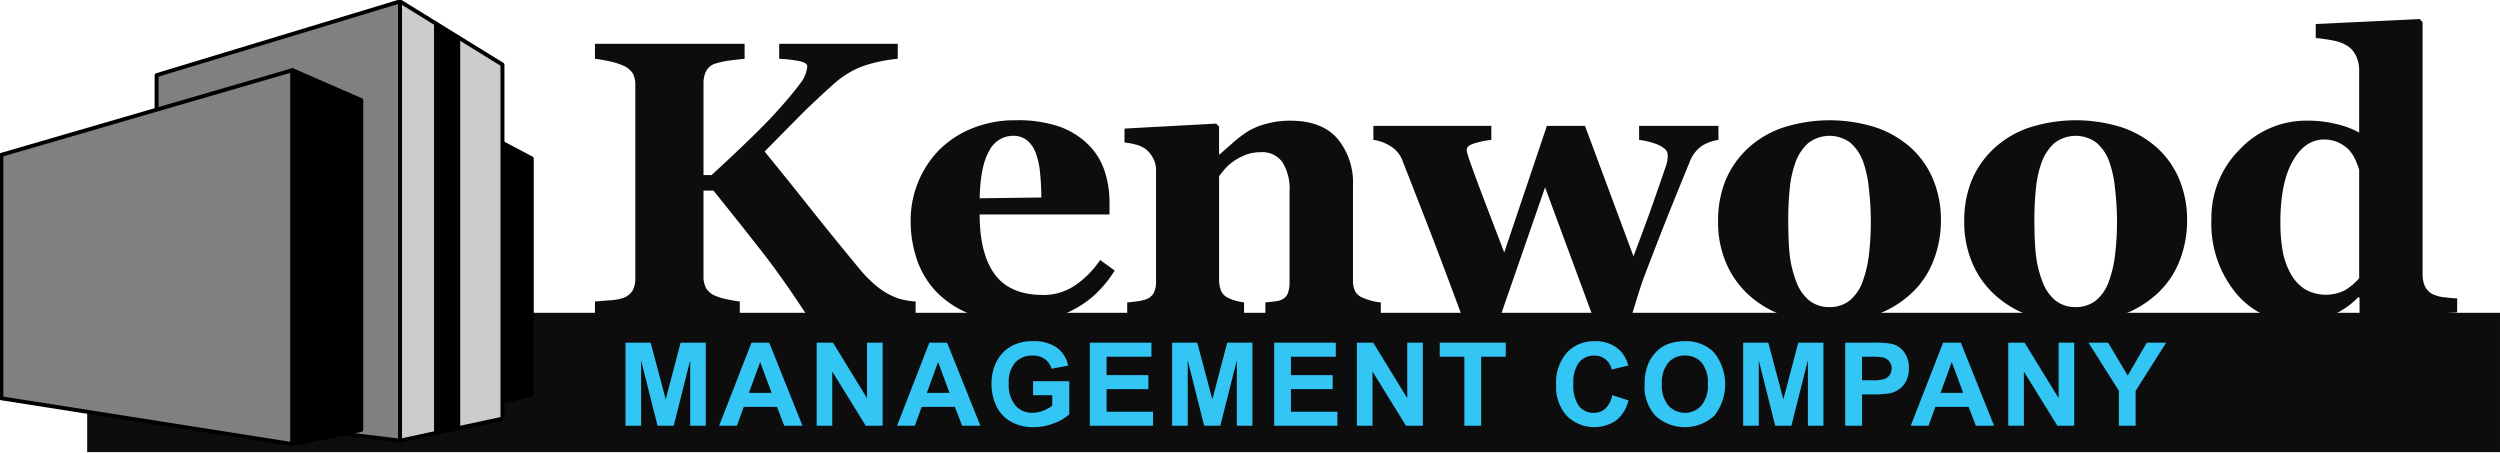 <svg xmlns="http://www.w3.org/2000/svg" xmlns:xlink="http://www.w3.org/1999/xlink" width="359.28" height="65.137" viewBox="0 0 359.28 65.137">
  <defs>
    <clipPath id="clip-path">
      <rect id="Rectangle_6217" data-name="Rectangle 6217" width="359.28" height="65.137" fill="none"/>
    </clipPath>
  </defs>
  <g id="Group_12169" data-name="Group 12169" transform="translate(0 0)">
    <rect id="Rectangle_6216" data-name="Rectangle 6216" width="346.749" height="20.021" transform="translate(12.53 44.953)" fill="#0d0d0d"/>
    <path id="Path_9867" data-name="Path 9867" d="M130.439,83.395V71.452h3.609l2.167,8.146,2.143-8.146h3.617V83.395h-2.241v-9.4l-2.371,9.4h-2.322l-2.362-9.4v9.4Z" transform="translate(-40.544 -22.209)" fill="#33c5f3"/>
    <path id="Path_9868" data-name="Path 9868" d="M161.939,83.395h-2.624l-1.043-2.713H153.5l-.986,2.713h-2.558l4.652-11.943h2.55ZM157.5,78.67l-1.646-4.432L154.24,78.67Z" transform="translate(-46.61 -22.209)" fill="#33c5f3"/>
    <path id="Path_9869" data-name="Path 9869" d="M170.3,83.395V71.452h2.346l4.888,7.976V71.452h2.241V83.395h-2.42l-4.815-7.788v7.788Z" transform="translate(-52.934 -22.209)" fill="#33c5f3"/>
    <path id="Path_9870" data-name="Path 9870" d="M199.037,83.395h-2.624l-1.043-2.713H190.6l-.986,2.713h-2.558L191.7,71.452h2.55ZM194.6,78.67l-1.645-4.432-1.613,4.432Z" transform="translate(-58.141 -22.209)" fill="#33c5f3"/>
    <g id="Group_12168" data-name="Group 12168" transform="translate(0 0)">
      <g id="Group_12167" data-name="Group 12167" clip-path="url(#clip-path)">
        <path id="Path_9871" data-name="Path 9871" d="M212.731,78.912V76.9h5.2v4.757a6.568,6.568,0,0,1-2.2,1.292,8,8,0,0,1-2.912.558,6.543,6.543,0,0,1-3.267-.786,4.99,4.99,0,0,1-2.094-2.248,7.271,7.271,0,0,1-.7-3.181,6.878,6.878,0,0,1,.782-3.316,5.266,5.266,0,0,1,2.289-2.224,6.181,6.181,0,0,1,2.86-.6,5.7,5.7,0,0,1,3.474.934,4.205,4.205,0,0,1,1.609,2.578l-2.4.449a2.529,2.529,0,0,0-.948-1.389,2.872,2.872,0,0,0-1.739-.509,3.269,3.269,0,0,0-2.514,1,4.224,4.224,0,0,0-.932,2.974,4.678,4.678,0,0,0,.944,3.189,3.156,3.156,0,0,0,2.477,1.064,4.135,4.135,0,0,0,1.52-.3,5.206,5.206,0,0,0,1.307-.721V78.912Z" transform="translate(-64.266 -22.117)" fill="#33c5f3"/>
        <path id="Path_9872" data-name="Path 9872" d="M227.258,83.395V71.452h8.856v2.02H229.67V76.12h6v2.011h-6v3.251h6.672v2.012Z" transform="translate(-70.638 -22.209)" fill="#33c5f3"/>
        <path id="Path_9873" data-name="Path 9873" d="M244.423,83.395V71.452h3.609L250.2,79.6l2.143-8.146h3.616V83.395h-2.24v-9.4l-2.371,9.4h-2.322l-2.362-9.4v9.4Z" transform="translate(-75.973 -22.209)" fill="#33c5f3"/>
        <path id="Path_9874" data-name="Path 9874" d="M265.7,83.395V71.452h8.856v2.02h-6.444V76.12h6v2.011h-6v3.251h6.673v2.012Z" transform="translate(-82.587 -22.209)" fill="#33c5f3"/>
        <path id="Path_9875" data-name="Path 9875" d="M282.951,83.395V71.452H285.3l4.888,7.976V71.452h2.241V83.395h-2.42l-4.815-7.788v7.788Z" transform="translate(-87.948 -22.209)" fill="#33c5f3"/>
        <path id="Path_9876" data-name="Path 9876" d="M303.765,83.395V73.472h-3.544v-2.02h9.491v2.02h-3.535v9.923Z" transform="translate(-93.316 -22.209)" fill="#33c5f3"/>
        <path id="Path_9877" data-name="Path 9877" d="M332.558,78.912l2.338.741a5.252,5.252,0,0,1-1.789,2.9,5.625,5.625,0,0,1-7.083-.676,6.215,6.215,0,0,1-1.531-4.443,6.529,6.529,0,0,1,1.54-4.632,5.279,5.279,0,0,1,4.048-1.65,4.967,4.967,0,0,1,3.56,1.3,4.722,4.722,0,0,1,1.222,2.2l-2.388.571a2.466,2.466,0,0,0-2.517-2,2.719,2.719,0,0,0-2.154.953,4.674,4.674,0,0,0-.827,3.088,5,5,0,0,0,.815,3.225,2.642,2.642,0,0,0,2.117.962,2.419,2.419,0,0,0,1.655-.611,3.559,3.559,0,0,0,.994-1.922" transform="translate(-100.861 -22.117)" fill="#33c5f3"/>
        <path id="Path_9878" data-name="Path 9878" d="M342.947,77.4a7.607,7.607,0,0,1,.545-3.063A5.682,5.682,0,0,1,344.6,72.7a4.652,4.652,0,0,1,1.544-1.074,6.546,6.546,0,0,1,2.574-.473,5.6,5.6,0,0,1,4.225,1.638,7.32,7.32,0,0,1,.012,9.079,6.279,6.279,0,0,1-8.44.008,6.167,6.167,0,0,1-1.572-4.476m2.484-.081a4.476,4.476,0,0,0,.936,3.075,3.221,3.221,0,0,0,4.746.008,4.557,4.557,0,0,0,.925-3.116,4.469,4.469,0,0,0-.9-3.063,3.036,3.036,0,0,0-2.389-1.01,3.068,3.068,0,0,0-2.4,1.023,4.51,4.51,0,0,0-.912,3.083" transform="translate(-106.597 -22.117)" fill="#33c5f3"/>
        <path id="Path_9879" data-name="Path 9879" d="M363.5,83.395V71.452h3.61l2.167,8.146,2.143-8.146h3.617V83.395H372.8v-9.4l-2.371,9.4h-2.323l-2.362-9.4v9.4Z" transform="translate(-112.986 -22.209)" fill="#33c5f3"/>
        <path id="Path_9880" data-name="Path 9880" d="M384.781,83.395V71.452h3.871a14.009,14.009,0,0,1,2.868.179,3.135,3.135,0,0,1,1.719,1.169,3.716,3.716,0,0,1,.693,2.326,3.912,3.912,0,0,1-.4,1.85,3.282,3.282,0,0,1-1.016,1.176,3.48,3.48,0,0,1-1.25.566,13.741,13.741,0,0,1-2.5.17h-1.571v4.506Zm2.412-9.923v3.39h1.32a6.229,6.229,0,0,0,1.906-.188,1.58,1.58,0,0,0,.754-.586,1.608,1.608,0,0,0,.274-.929,1.547,1.547,0,0,0-.383-1.075,1.672,1.672,0,0,0-.97-.53,11.581,11.581,0,0,0-1.735-.081Z" transform="translate(-119.6 -22.209)" fill="#33c5f3"/>
        <path id="Path_9881" data-name="Path 9881" d="M410.419,83.395H407.8l-1.042-2.713h-4.775l-.986,2.713h-2.557l4.652-11.943h2.549ZM405.98,78.67l-1.646-4.432-1.613,4.432Z" transform="translate(-123.844 -22.209)" fill="#33c5f3"/>
        <path id="Path_9882" data-name="Path 9882" d="M418.781,83.395V71.452h2.347l4.889,7.976V71.452h2.24V83.395h-2.42l-4.815-7.788v7.788Z" transform="translate(-130.168 -22.209)" fill="#33c5f3"/>
        <path id="Path_9883" data-name="Path 9883" d="M439.871,83.395V78.368L435.5,71.452h2.826l2.811,4.725,2.753-4.725h2.779l-4.391,6.932v5.01Z" transform="translate(-135.364 -22.209)" fill="#33c5f3"/>
        <path id="Path_9884" data-name="Path 9884" d="M170.147,48.316H154.631q-3.51-5.384-6.325-9T141.1,30.233h-1.437V42.548a3.583,3.583,0,0,0,.36,1.682,2.746,2.746,0,0,0,1.433,1.156,8.289,8.289,0,0,0,1.478.445,19.173,19.173,0,0,0,1.948.33v2.154H124.063V46.162q.747-.053,2.112-.163a7.422,7.422,0,0,0,1.92-.331,2.579,2.579,0,0,0,1.382-1.078,3.553,3.553,0,0,0,.385-1.74V15.072a3.617,3.617,0,0,0-.331-1.629,2.955,2.955,0,0,0-1.436-1.187,9.937,9.937,0,0,0-2.071-.635c-.812-.165-1.463-.275-1.961-.331V9.134h21.511v2.155c-.571.057-1.256.133-2.058.235a11.633,11.633,0,0,0-2.058.429,2.242,2.242,0,0,0-1.433,1.133,3.976,3.976,0,0,0-.36,1.711v13.2h1.159q2.154-1.96,5.028-4.722t4.444-4.527q2.208-2.458,3.245-3.892a4.516,4.516,0,0,0,1.035-2.485c0-.316-.331-.552-.994-.719a17.687,17.687,0,0,0-3.039-.36V9.134H167.58v2.155a21.48,21.48,0,0,0-5.186,1.118,13.438,13.438,0,0,0-4.167,2.638q-2.945,2.646-4.863,4.591t-4.917,4.977q2.648,3.235,6.371,7.918t7.419,9.132a17.654,17.654,0,0,0,2.15,2.167,10.511,10.511,0,0,0,2.673,1.666,7.234,7.234,0,0,0,1.573.476,11.5,11.5,0,0,0,1.514.19Z" transform="translate(-38.562 -2.839)" fill="#0d0d0d"/>
        <path id="Path_9885" data-name="Path 9885" d="M219.221,46.674a16.856,16.856,0,0,1-2.333,2.97,14.023,14.023,0,0,1-3.107,2.385,16.881,16.881,0,0,1-3.741,1.591,15.913,15.913,0,0,1-4.349.535A19.376,19.376,0,0,1,198.638,53a13.875,13.875,0,0,1-4.9-3.119,12.527,12.527,0,0,1-2.888-4.625,17.068,17.068,0,0,1-.953-5.786,14.51,14.51,0,0,1,3.977-10,14.1,14.1,0,0,1,4.737-3.176A16.177,16.177,0,0,1,205,25.08a18.237,18.237,0,0,1,6.349.939,11.257,11.257,0,0,1,4.116,2.6,9.443,9.443,0,0,1,2.291,3.714,14.016,14.016,0,0,1,.717,4.487v1.795H199.814q0,5.663,2.179,8.615t6.932,2.957a8.065,8.065,0,0,0,4.666-1.425,13.33,13.33,0,0,0,3.534-3.6ZM208.676,36.181q0-1.657-.166-3.4a11.33,11.33,0,0,0-.58-2.844,4.408,4.408,0,0,0-1.283-1.96,3.161,3.161,0,0,0-2.06-.664,3.828,3.828,0,0,0-3.395,2.155q-1.272,2.152-1.378,6.821Z" transform="translate(-59.025 -7.796)" fill="#0d0d0d"/>
        <path id="Path_9886" data-name="Path 9886" d="M271.327,53.3H254.734V51.283L256,51.144a3.425,3.425,0,0,0,1.134-.274,1.777,1.777,0,0,0,.826-.886,4.521,4.521,0,0,0,.249-1.71V35.352a7.173,7.173,0,0,0-1.039-4.239,3.544,3.544,0,0,0-3.059-1.422,6.233,6.233,0,0,0-2.063.331,7.842,7.842,0,0,0-1.871.966A6.5,6.5,0,0,0,248.9,32.12c-.323.387-.6.728-.815,1.022V47.97a4.137,4.137,0,0,0,.274,1.615,1.941,1.941,0,0,0,.913.983,5.46,5.46,0,0,0,1.1.442,8.851,8.851,0,0,0,1.3.273V53.3H234.88V51.283c.461-.039.927-.086,1.395-.154a6.535,6.535,0,0,0,1.2-.259,2.04,2.04,0,0,0,1.216-.941,3.577,3.577,0,0,0,.332-1.655V32.2a3.541,3.541,0,0,0-.444-1.684,3.939,3.939,0,0,0-1.159-1.353,4.516,4.516,0,0,0-1.256-.551,8.852,8.852,0,0,0-1.672-.305V26.3l13.173-.717.414.414v4h.108q.775-.688,1.88-1.657a18.073,18.073,0,0,1,2.043-1.572,9.86,9.86,0,0,1,2.679-1.134,12.923,12.923,0,0,1,3.534-.469q4.5,0,6.751,2.553a9.879,9.879,0,0,1,2.25,6.779V48.024a3.666,3.666,0,0,0,.3,1.631,2.151,2.151,0,0,0,1.131.967,10.356,10.356,0,0,0,1.091.388,8.111,8.111,0,0,0,1.477.273Z" transform="translate(-72.886 -7.821)" fill="#0d0d0d"/>
        <path id="Path_9887" data-name="Path 9887" d="M335.975,28.261a6.342,6.342,0,0,0-2.345.841,4.938,4.938,0,0,0-1.824,2.417q-1.934,4.72-3.094,7.622t-3.256,8.365q-.442,1.132-1.063,3.117c-.415,1.327-.742,2.418-.979,3.26h-5.4l-6.952-18.8-6.517,18.8h-5.32q-2.79-7.538-4.391-11.693t-4.279-10.976a4.055,4.055,0,0,0-1.7-2.044,6.145,6.145,0,0,0-2.471-.91V26.245h16.954v2.016a12.809,12.809,0,0,0-2.237.44c-.868.241-1.3.562-1.3.968a1.557,1.557,0,0,0,.07.484c.047.137.123.391.236.759q.743,2.157,2.045,5.575t3.039,7.955l6.134-18.2H316.8L323.769,45q1.6-4.25,2.469-6.685t2.193-6.3a4.723,4.723,0,0,0,.234-1.035,3.1,3.1,0,0,0,.015-.593,1.155,1.155,0,0,0-.5-.9A4.111,4.111,0,0,0,327,28.841a9.922,9.922,0,0,0-1.337-.387c-.434-.093-.8-.156-1.088-.193V26.245h11.4Z" transform="translate(-89.016 -8.158)" fill="#0d0d0d"/>
        <path id="Path_9888" data-name="Path 9888" d="M386.095,29.141a12.693,12.693,0,0,1,3.124,4.556,15.107,15.107,0,0,1,1.074,5.742,15.768,15.768,0,0,1-1.064,5.785,12.686,12.686,0,0,1-3.1,4.655,15,15,0,0,1-5.205,3.175,20.123,20.123,0,0,1-6.917,1.1,19.091,19.091,0,0,1-6.2-.963,14.563,14.563,0,0,1-5.014-2.9,13.148,13.148,0,0,1-3.314-4.57,14.769,14.769,0,0,1-1.212-6.085,15.351,15.351,0,0,1,1.063-5.895,13.234,13.234,0,0,1,3.188-4.6,14.075,14.075,0,0,1,5.041-2.994,21.9,21.9,0,0,1,13.5,0,14.662,14.662,0,0,1,5.039,2.994m-7.066,19.136a16.379,16.379,0,0,0,.9-3.755,40.88,40.88,0,0,0,.285-5.137,41.935,41.935,0,0,0-.269-4.418,16.4,16.4,0,0,0-.831-3.921,6.564,6.564,0,0,0-1.837-2.735,5.008,5.008,0,0,0-6.1.085,6.961,6.961,0,0,0-1.812,2.788,15.448,15.448,0,0,0-.8,3.686,42.936,42.936,0,0,0-.219,4.4c0,2,.065,3.67.192,4.985a15.573,15.573,0,0,0,.939,3.959,6.323,6.323,0,0,0,1.824,2.711,4.537,4.537,0,0,0,3.009,1,4.466,4.466,0,0,0,2.844-.93,6.185,6.185,0,0,0,1.878-2.717" transform="translate(-111.358 -7.796)" fill="#0d0d0d"/>
        <path id="Path_9889" data-name="Path 9889" d="M437.428,29.141a12.745,12.745,0,0,1,3.124,4.556,15.147,15.147,0,0,1,1.074,5.742,15.739,15.739,0,0,1-1.063,5.785,12.647,12.647,0,0,1-3.107,4.655,14.966,14.966,0,0,1-5.2,3.175,20.13,20.13,0,0,1-6.919,1.1,19.11,19.11,0,0,1-6.2-.963,14.53,14.53,0,0,1-5.008-2.9,13.06,13.06,0,0,1-3.317-4.57,14.792,14.792,0,0,1-1.216-6.085,15.417,15.417,0,0,1,1.062-5.895,13.3,13.3,0,0,1,3.2-4.6,14.034,14.034,0,0,1,5.036-2.994,21.907,21.907,0,0,1,13.5,0,14.728,14.728,0,0,1,5.039,2.994M430.36,48.276a16.243,16.243,0,0,0,.9-3.755,40.018,40.018,0,0,0,.291-5.137,41.045,41.045,0,0,0-.278-4.418,16.325,16.325,0,0,0-.827-3.921,6.58,6.58,0,0,0-1.835-2.735,5.012,5.012,0,0,0-6.1.085,6.944,6.944,0,0,0-1.81,2.788,15.221,15.221,0,0,0-.8,3.686,42.319,42.319,0,0,0-.224,4.4c0,2,.068,3.67.2,4.985a15.6,15.6,0,0,0,.94,3.959,6.318,6.318,0,0,0,1.821,2.711,4.546,4.546,0,0,0,3.009,1,4.478,4.478,0,0,0,2.846-.93,6.153,6.153,0,0,0,1.875-2.717" transform="translate(-127.312 -7.796)" fill="#0d0d0d"/>
        <path id="Path_9890" data-name="Path 9890" d="M496.454,46.132l-13.611.8-.415-.385v-2.54l-.194-.054a11.88,11.88,0,0,1-3.655,2.555,10.768,10.768,0,0,1-4.645,1.085,11.668,11.668,0,0,1-9.185-4.138,15.723,15.723,0,0,1-3.61-10.714,13.869,13.869,0,0,1,4.036-10,13.133,13.133,0,0,1,9.779-4.169,16.968,16.968,0,0,1,4.244.51,12.841,12.841,0,0,1,3.176,1.2V11.258a4.63,4.63,0,0,0-.415-1.92,3.449,3.449,0,0,0-1.1-1.394,5.6,5.6,0,0,0-2.14-.87,22.661,22.661,0,0,0-2.586-.373V4.685l14.939-.717.417.442v36.2a4.1,4.1,0,0,0,.343,1.77,2.458,2.458,0,0,0,1.112,1.132,5.136,5.136,0,0,0,1.684.443c.744.09,1.354.144,1.83.165Zm-14.08-4.915v-15.6a12.433,12.433,0,0,0-.54-1.407,5.783,5.783,0,0,0-.949-1.464,5.014,5.014,0,0,0-1.476-1.022,4.778,4.778,0,0,0-2.08-.441q-2.752,0-4.516,3.12t-1.76,8.809a23.161,23.161,0,0,0,.316,4.017,10.518,10.518,0,0,0,1.114,3.245,6.33,6.33,0,0,0,2.045,2.292,6.1,6.1,0,0,0,5.8.177,8.267,8.267,0,0,0,2.041-1.725" transform="translate(-143.334 -1.233)" fill="#0d0d0d"/>
        <path id="Path_9891" data-name="Path 9891" d="M67.64,63.418l-34.988-4.24V10.889L67.64.284Z" transform="translate(-10.149 -0.088)" fill="gray"/>
        <path id="Path_9892" data-name="Path 9892" d="M67.64,63.418l-34.988-4.24V10.889L67.64.284Z" transform="translate(-10.149 -0.088)" fill="none" stroke="#000" stroke-linejoin="round" stroke-width="0.567"/>
        <path id="Path_9893" data-name="Path 9893" d="M104.781,67.037l4.21-1.085V32.038l-4.21-2.232Z" transform="translate(-32.569 -9.265)"/>
        <path id="Path_9894" data-name="Path 9894" d="M104.781,67.037l4.21-1.085V32.038l-4.21-2.232Z" transform="translate(-32.569 -9.265)" fill="none" stroke="#000" stroke-linejoin="round" stroke-width="0.567"/>
        <path id="Path_9895" data-name="Path 9895" d="M83.42.284V63.418L88.6,62.306V3.487Z" transform="translate(-25.929 -0.088)" fill="#ccc"/>
        <path id="Path_9896" data-name="Path 9896" d="M83.42.284V63.418L88.6,62.306V3.487Z" transform="translate(-25.929 -0.088)" fill="none" stroke="#000" stroke-linejoin="round" stroke-width="0.567"/>
        <path id="Path_9897" data-name="Path 9897" d="M101.907,11.7,95.536,7.767V63.952l6.371-1.37Z" transform="translate(-29.695 -2.414)" fill="#ccc"/>
        <path id="Path_9898" data-name="Path 9898" d="M101.907,11.7,95.536,7.767V63.952l6.371-1.37Z" transform="translate(-29.695 -2.414)" fill="none" stroke="#000" stroke-linejoin="round" stroke-width="0.567"/>
        <path id="Path_9899" data-name="Path 9899" d="M90.941,4.931V63.75l3.166-.68V6.886Z" transform="translate(-28.267 -1.533)"/>
        <path id="Path_9900" data-name="Path 9900" d="M90.941,4.931V63.75l3.166-.68V6.886Z" transform="translate(-28.267 -1.533)" fill="none" stroke="#000" stroke-linejoin="round" stroke-width="0.567"/>
        <path id="Path_9901" data-name="Path 9901" d="M42.114,68.377.283,61.786V26.8L42.114,14.631Z" transform="translate(-0.088 -4.548)" fill="gray"/>
        <path id="Path_9902" data-name="Path 9902" d="M42.114,68.377.283,61.786V26.8L42.114,14.631Z" transform="translate(-0.088 -4.548)" fill="none" stroke="#000" stroke-linejoin="round" stroke-width="0.567"/>
        <path id="Path_9903" data-name="Path 9903" d="M60.98,68.377l9.888-2.049V18.939L60.98,14.631Z" transform="translate(-18.954 -4.548)"/>
        <path id="Path_9904" data-name="Path 9904" d="M60.98,68.377l9.888-2.049V18.939L60.98,14.631Z" transform="translate(-18.954 -4.548)" fill="none" stroke="#000" stroke-linejoin="round" stroke-width="0.567"/>
      </g>
    </g>
  </g>
</svg>
